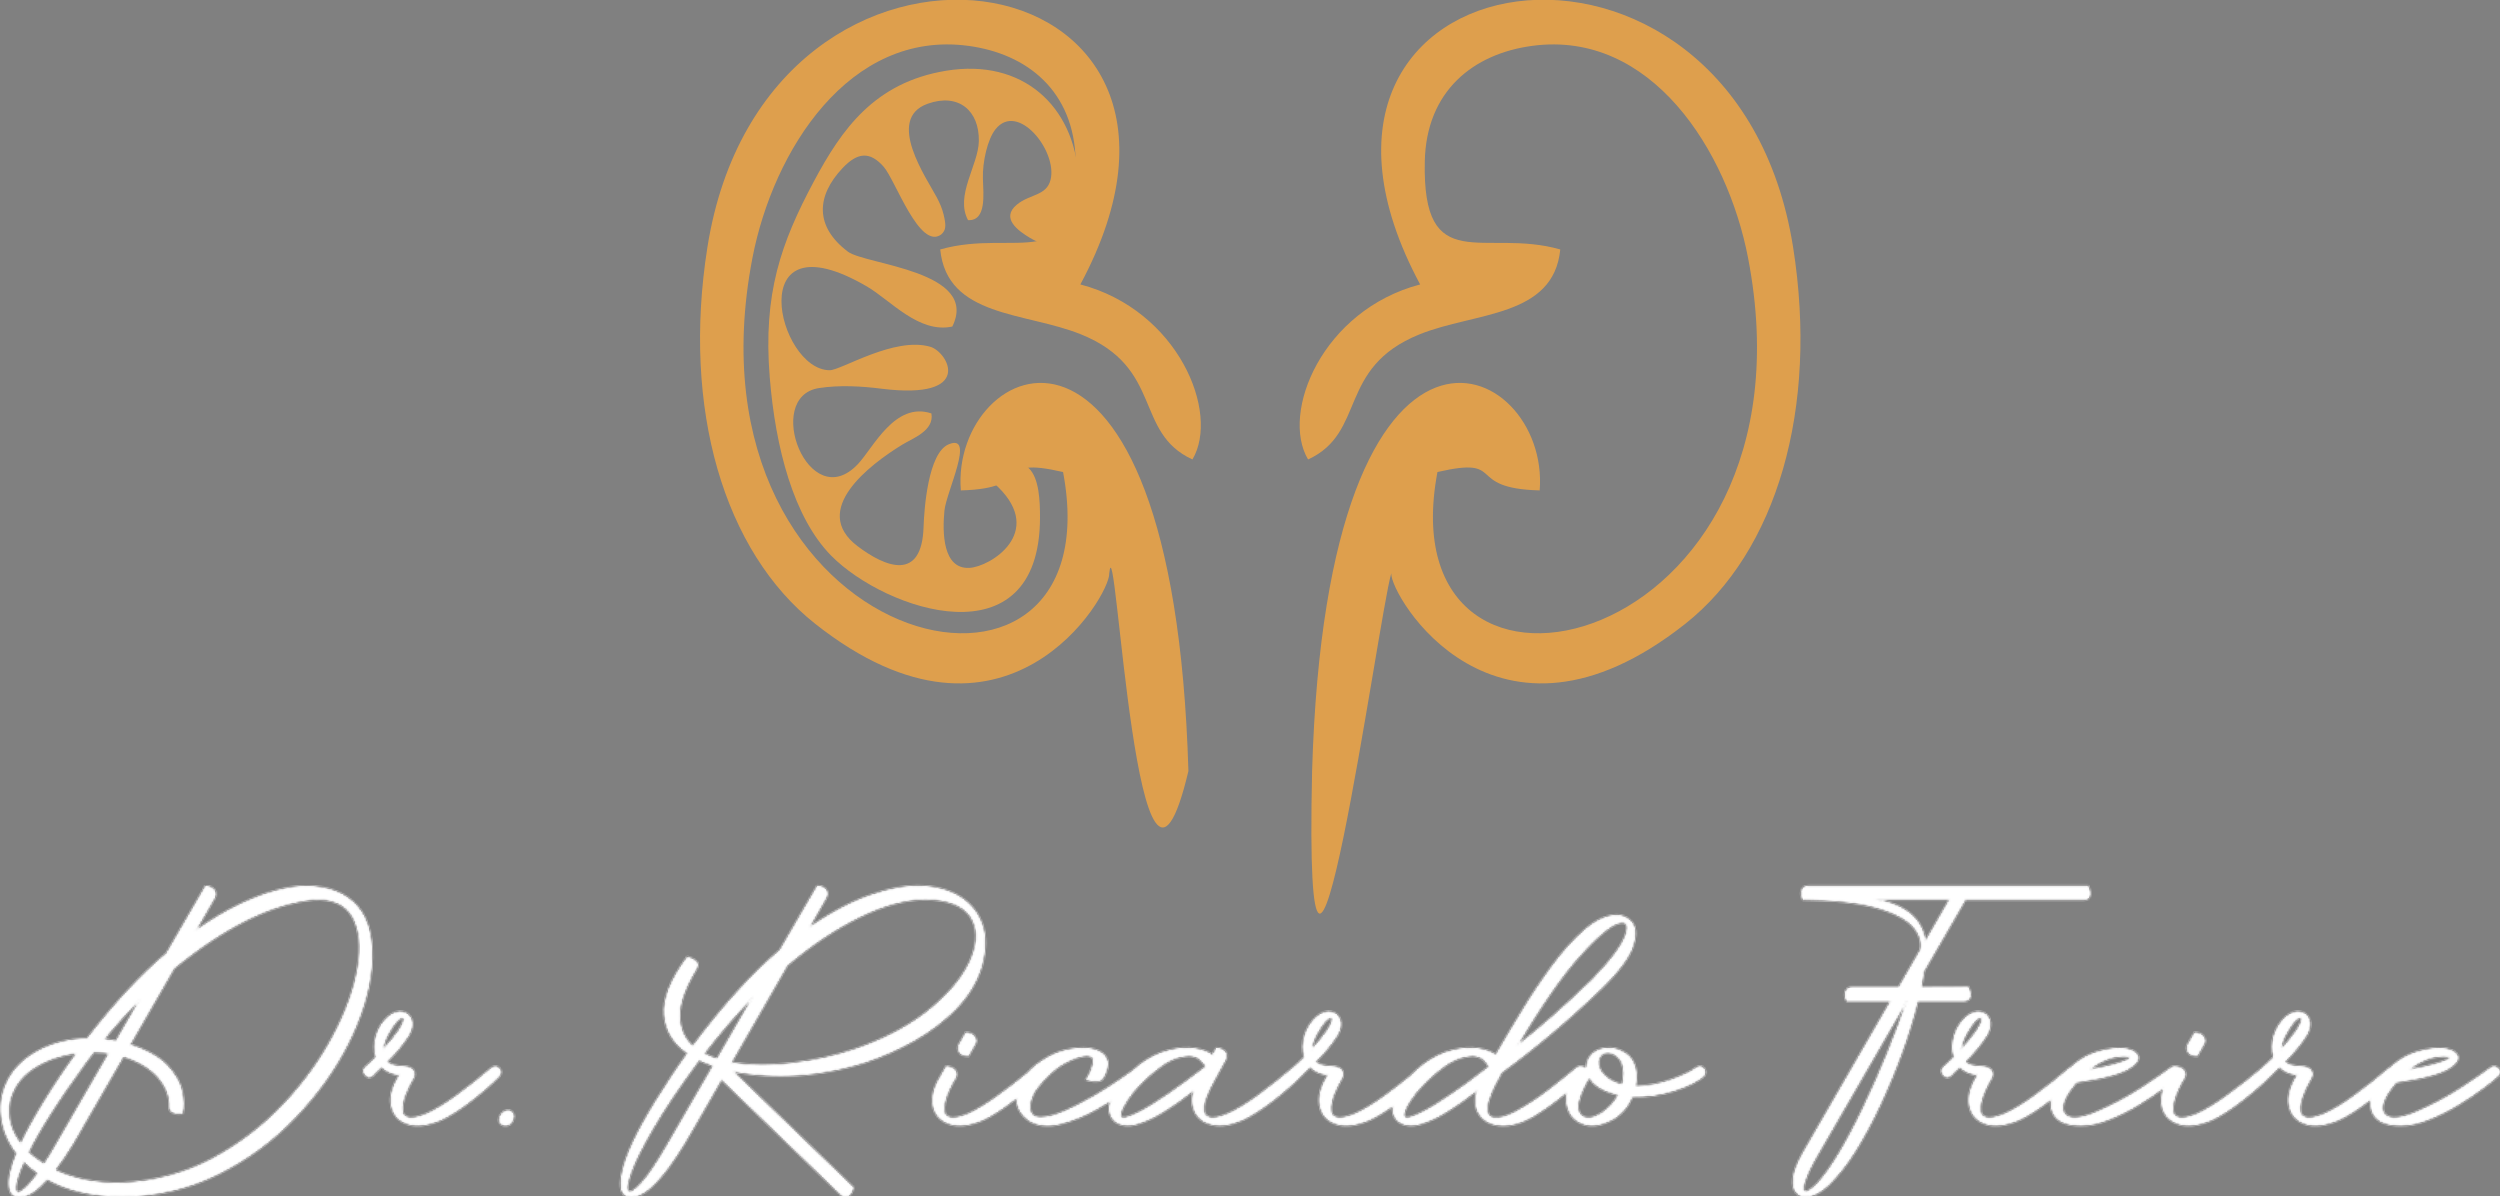 <svg xmlns="http://www.w3.org/2000/svg" xmlns:xlink="http://www.w3.org/1999/xlink" width="1542" height="738" viewBox="0 0 1542 738"><rect x="0" y="0" width="1542" height="738" fill="#808080" stroke="none"/><path id="Text" fill="#231f20" stroke="#231f20" stroke-width="0.9" d="M 1289.031 552.446 C 1289.462 550.828 1289.031 548.779 1287.844 546.513 L 1115.455 546.513 C 1113.298 546.513 1111.895 547.376 1111.356 549.21 C 1110.816 551.044 1111.032 552.878 1112.111 554.928 C 1130.558 555.035 1145.229 556.546 1156.125 559.458 C 1167.021 562.371 1174.788 566.147 1179.319 570.786 C 1183.742 575.424 1185.576 580.495 1184.605 585.781 L 1171.228 608.974 L 1142.425 608.974 C 1140.375 608.974 1138.973 609.837 1138.433 611.563 C 1137.786 613.397 1138.002 615.339 1139.08 617.389 L 1166.266 617.389 L 1112.435 710.488 C 1108.551 717.284 1106.393 722.786 1106.07 726.885 C 1105.638 730.877 1106.286 733.789 1107.904 735.515 C 1109.522 737.241 1111.248 738.104 1113.298 738.104 C 1117.936 738.104 1123.007 735.515 1128.293 730.445 C 1133.579 725.267 1138.973 718.471 1144.366 709.948 C 1149.652 701.426 1154.831 691.825 1159.793 681.253 C 1164.647 670.788 1169.178 660.001 1173.17 648.997 C 1177.161 637.994 1180.398 627.422 1182.879 617.389 L 1211.79 617.389 C 1213.624 617.389 1214.703 616.526 1215.242 614.908 C 1215.674 613.29 1215.242 611.24 1214.056 608.867 C 1214.056 608.867 1204.347 608.867 1184.928 608.974 C 1185.684 605.414 1186.223 601.962 1186.762 598.834 C 1200.139 575.64 1208.662 561.077 1212.222 554.928 L 1285.579 554.928 C 1287.413 554.928 1288.491 554.065 1289.031 552.446 Z M 1149.329 683.087 C 1138.649 705.309 1129.263 720.952 1121.065 729.906 C 1116.965 733.897 1114.376 735.623 1113.19 734.868 C 1112.003 734.113 1112.219 731.74 1113.621 727.64 C 1115.024 723.433 1117.613 718.255 1121.281 711.998 C 1121.281 711.998 1139.512 680.39 1176.083 617.281 L 1176.19 617.281 C 1168.855 638.964 1159.901 660.972 1149.329 683.087 Z M 1276.625 658.706 C 1276.904 658.526 1277.175 658.375 1277.44 658.254 C 1281.059 654.881 1284.97 652.275 1289.246 650.4 C 1295.396 647.81 1301.76 646.516 1308.449 646.624 C 1313.303 646.732 1316.647 648.134 1318.374 650.615 C 1319.992 653.096 1318.158 656.009 1312.872 659.246 C 1307.478 662.482 1296.798 665.287 1280.724 667.552 C 1278.998 669.602 1277.38 671.759 1275.762 674.133 C 1271.878 680.497 1271.339 685.028 1274.144 687.617 C 1276.948 690.314 1282.666 689.991 1291.404 686.647 C 1302.084 682.116 1312.009 676.938 1321.071 671.004 C 1330.024 665.071 1336.173 660.864 1339.518 658.275 C 1340.198 657.909 1340.877 657.771 1341.557 657.861 L 1341.567 657.843 C 1343.941 657.951 1345.775 658.598 1346.961 660.001 C 1348.148 661.403 1348.256 663.129 1347.285 664.963 C 1346.098 666.797 1344.911 668.955 1343.725 671.436 C 1342.43 674.025 1341.352 677.045 1340.596 680.497 C 1340.273 681.9 1340.165 683.518 1340.381 685.352 C 1340.489 687.294 1341.675 688.588 1343.833 689.236 C 1345.99 689.991 1349.766 689.236 1355.16 687.078 C 1360.554 684.597 1366.811 680.821 1374.039 675.535 C 1381.21 670.398 1388.275 664.835 1395.339 658.848 C 1395.422 658.728 1395.514 658.609 1395.614 658.49 C 1397.232 657.088 1399.498 655.038 1402.411 652.126 C 1401.116 647.81 1401.224 643.28 1402.626 638.641 C 1404.029 634.002 1406.618 630.118 1410.178 626.99 C 1413.306 624.509 1416.219 623.646 1418.916 624.185 C 1421.613 624.725 1423.447 626.343 1424.418 628.932 C 1425.389 631.629 1424.849 634.649 1422.907 638.209 C 1419.132 644.143 1414.493 649.752 1409.207 654.823 C 1411.149 656.764 1414.709 657.735 1419.995 657.843 C 1422.368 657.951 1424.202 658.598 1425.389 660.001 C 1426.575 661.403 1426.575 663.129 1425.604 664.963 C 1424.526 666.797 1423.339 668.955 1422.152 671.436 C 1420.858 674.025 1419.779 677.045 1419.024 680.497 C 1418.7 681.9 1418.592 683.518 1418.808 685.352 C 1418.916 687.294 1420.103 688.588 1422.26 689.236 C 1424.418 689.991 1428.193 689.236 1433.587 687.078 C 1438.981 684.705 1445.238 680.929 1452.466 675.643 C 1459.694 670.357 1466.814 664.747 1473.826 658.706 C 1474.105 658.526 1474.376 658.375 1474.641 658.254 C 1478.26 654.881 1482.171 652.275 1486.447 650.4 C 1492.596 647.81 1498.961 646.516 1505.65 646.624 C 1510.504 646.732 1513.848 648.134 1515.574 650.615 C 1517.193 653.096 1515.359 656.009 1510.073 659.246 C 1504.679 662.482 1493.999 665.287 1477.925 667.552 C 1476.199 669.602 1474.581 671.759 1472.963 674.133 C 1469.079 680.497 1468.54 685.028 1471.344 687.617 C 1474.149 690.314 1479.867 689.991 1488.605 686.647 C 1499.285 682.116 1509.21 676.938 1518.271 671.004 C 1527.225 665.071 1533.374 660.864 1536.719 658.275 C 1538.121 657.519 1539.523 657.735 1540.926 658.922 C 1542.328 660.216 1542.544 661.619 1541.357 663.129 C 1539.308 665.179 1535.963 667.768 1531.54 671.112 C 1527.117 674.456 1521.939 677.908 1516.114 681.468 C 1510.288 685.028 1504.355 687.941 1498.206 690.422 C 1492.057 692.903 1486.232 694.198 1480.946 694.198 C 1473.826 694.198 1468.755 692.688 1465.735 689.667 C 1462.822 686.647 1461.743 682.763 1462.499 678.016 C 1462.509 677.954 1462.519 677.891 1462.53 677.829 C 1462.27 678.034 1462.008 678.24 1461.743 678.448 C 1454.731 683.95 1448.366 688.049 1442.649 690.746 C 1434.342 694.198 1427.654 695.061 1422.368 693.335 C 1417.082 691.717 1413.738 688.373 1412.335 683.518 C 1410.825 678.664 1411.688 673.054 1414.816 666.905 C 1415.356 665.934 1416.003 664.639 1416.974 663.021 C 1412.12 662.482 1408.452 660.756 1405.97 658.059 C 1403.489 660.324 1401.655 662.266 1400.253 663.669 C 1400.149 663.745 1400.045 663.816 1399.943 663.881 C 1395.759 668.247 1390.216 673.034 1383.316 678.448 C 1376.304 683.95 1369.939 688.049 1364.33 690.746 C 1356.023 694.198 1349.335 695.061 1344.048 693.335 C 1338.762 691.717 1335.31 688.373 1333.8 683.518 C 1332.705 679.729 1332.991 675.479 1334.657 670.872 L 1334.339 671.112 C 1329.917 674.456 1324.738 677.908 1318.913 681.468 C 1313.088 685.028 1307.154 687.941 1301.005 690.422 C 1294.856 692.903 1289.031 694.198 1283.745 694.198 C 1276.625 694.198 1271.555 692.688 1268.534 689.667 C 1265.621 686.647 1264.542 682.763 1265.298 678.016 C 1265.308 677.954 1265.318 677.891 1265.329 677.829 C 1265.069 678.034 1264.807 678.24 1264.542 678.448 C 1257.53 683.95 1251.166 688.049 1245.448 690.746 C 1237.141 694.198 1230.453 695.061 1225.167 693.335 C 1219.881 691.717 1216.537 688.373 1215.134 683.518 C 1213.624 678.664 1214.487 673.054 1217.615 666.905 C 1218.155 665.934 1218.802 664.639 1219.773 663.021 C 1214.919 662.482 1211.251 660.756 1208.77 658.059 C 1206.288 660.324 1204.454 662.266 1203.052 663.669 C 1201.434 664.855 1200.031 664.639 1198.629 663.021 C 1197.227 661.403 1197.227 659.893 1198.413 658.49 C 1200.031 657.088 1202.297 655.038 1205.21 652.126 C 1203.915 647.81 1204.023 643.28 1205.425 638.641 C 1206.828 634.002 1209.417 630.118 1212.977 626.99 C 1216.105 624.509 1219.018 623.646 1221.715 624.185 C 1224.412 624.725 1226.246 626.343 1227.217 628.932 C 1228.188 631.629 1227.648 634.649 1225.706 638.209 C 1221.931 644.143 1217.292 649.752 1212.006 654.823 C 1213.948 656.764 1217.508 657.735 1222.794 657.843 C 1225.167 657.951 1227.001 658.598 1228.188 660.001 C 1229.374 661.403 1229.374 663.129 1228.403 664.963 C 1227.325 666.797 1226.138 668.955 1224.951 671.436 C 1223.657 674.025 1222.578 677.045 1221.823 680.497 C 1221.499 681.9 1221.391 683.518 1221.607 685.352 C 1221.715 687.294 1222.902 688.588 1225.059 689.236 C 1227.217 689.991 1230.992 689.236 1236.386 687.078 C 1241.78 684.705 1248.037 680.929 1255.265 675.643 C 1262.493 670.357 1269.613 664.747 1276.625 658.706 Z M 1313.627 652.018 C 1313.303 651.694 1312.009 651.478 1309.743 651.478 C 1302.516 651.586 1295.503 654.391 1288.707 659.677 C 1292.375 659.138 1295.827 658.598 1298.956 657.843 C 1302.084 657.088 1304.889 656.333 1307.262 655.578 C 1309.528 654.823 1311.254 654.175 1312.44 653.528 C 1313.627 652.881 1313.951 652.341 1313.627 652.018 Z M 1510.828 652.018 C 1510.504 651.694 1509.21 651.478 1506.944 651.478 C 1499.716 651.586 1492.704 654.391 1485.908 659.677 C 1489.576 659.138 1493.028 658.598 1496.156 657.843 C 1499.285 657.088 1502.09 656.333 1504.463 655.578 C 1506.729 654.823 1508.455 654.175 1509.641 653.528 C 1510.828 652.881 1511.151 652.341 1510.828 652.018 Z M 1355.268 651.263 C 1352.247 651.263 1350.305 650.4 1349.55 648.781 C 1348.687 647.163 1348.687 645.653 1349.55 644.143 C 1352.247 639.396 1353.65 637.023 1353.65 637.023 C 1356.131 637.023 1357.857 637.778 1359.044 639.288 C 1360.122 640.798 1360.338 642.309 1359.583 643.711 C 1356.67 648.781 1355.268 651.263 1355.268 651.263 Z M 1217.831 630.226 C 1216.645 631.521 1215.134 633.786 1213.193 637.131 C 1211.251 640.475 1210.064 643.927 1209.525 647.487 C 1213.516 643.28 1216.753 639.288 1219.234 635.728 C 1221.715 631.737 1222.794 629.255 1222.254 628.177 C 1221.715 627.098 1220.205 627.745 1217.831 630.226 Z M 1419.455 628.177 C 1418.916 627.098 1417.406 627.745 1415.032 630.226 C 1413.846 631.521 1412.335 633.786 1410.393 637.131 C 1408.452 640.475 1407.265 643.927 1406.726 647.487 C 1410.717 643.28 1413.953 639.288 1416.435 635.728 C 1418.916 631.737 1419.995 629.255 1419.455 628.177 Z M 1202.513 554.82 L 1187.625 580.602 C 1186.547 573.375 1183.31 567.657 1177.917 563.342 C 1172.523 559.027 1165.403 556.222 1156.664 554.82 L 1202.513 554.82 Z M 590.629 552.338 C 583.617 548.455 575.31 546.513 565.925 546.513 C 557.402 546.513 547.478 548.455 536.15 552.446 C 524.823 556.438 512.417 563.018 498.932 572.296 C 505.297 561.184 508.857 555.035 509.397 554.065 C 510.583 552.015 510.583 550.181 509.397 548.671 C 508.102 547.268 506.376 546.513 504.111 546.513 L 481.133 585.996 C 463.98 600.56 445.964 620.302 427.302 645.329 C 422.016 640.691 419.319 634.434 419.211 626.559 C 419.103 618.683 422.555 609.082 429.567 597.539 C 430.538 595.705 430.538 594.303 429.567 593.224 C 428.596 592.253 427.409 591.498 426.007 590.959 C 424.605 590.527 423.957 590.312 423.957 590.312 C 413.601 604.228 408.854 616.202 409.717 626.019 C 410.58 635.836 415.435 643.711 424.173 649.644 C 417.592 658.706 411.12 668.523 404.539 679.095 C 392.781 698.189 385.876 712.753 383.827 723.001 C 381.669 733.142 383.395 738.212 389.113 738.212 C 392.888 738.212 396.664 736.486 400.656 733.034 C 404.647 729.474 408.423 725.267 412.091 720.304 C 415.651 715.342 418.995 710.488 421.908 705.633 C 424.82 700.779 427.086 696.787 428.92 693.659 C 430.754 690.53 436.04 681.145 444.993 665.718 C 477.788 697.326 502.492 721.167 518.998 737.133 C 520.292 738.32 521.695 738.536 523.205 737.673 C 524.607 736.81 525.686 735.084 526.333 732.495 C 526.333 732.495 501.522 708.546 452.006 660.756 C 478.328 665.826 505.513 663.992 533.453 655.254 C 543.918 651.802 554.166 647.271 564.091 641.661 C 573.908 636.052 582.538 629.471 589.982 621.812 C 597.317 614.153 602.495 605.63 605.408 596.245 C 608.321 585.781 608.321 576.827 605.516 569.383 C 602.603 561.94 597.641 556.33 590.629 552.338 Z M 439.923 657.304 C 423.957 684.813 414.464 701.21 411.551 706.28 C 405.294 717.068 400.116 724.835 395.909 729.474 C 391.702 734.113 388.897 735.947 387.602 734.76 C 386.308 733.573 386.847 729.798 389.113 723.325 C 391.378 716.745 395.909 707.791 402.597 696.248 C 409.286 684.705 418.563 670.896 430.43 654.823 C 430.646 654.499 430.861 654.067 431.185 653.744 C 433.882 655.146 436.795 656.333 439.923 657.304 Z M 698.412 660.646 C 699.908 659.296 701.521 657.93 703.253 656.549 C 709.187 652.126 715.228 649.213 721.269 647.81 C 727.202 646.408 732.596 646.084 737.343 646.84 C 742.089 647.595 745.542 648.997 747.807 650.831 C 749.425 647.918 750.288 646.516 750.288 646.516 C 752.554 646.624 754.388 647.271 755.574 648.673 C 756.761 650.076 756.869 651.694 755.898 653.636 C 754.603 655.901 752.338 660.001 749.209 665.826 C 745.973 671.651 743.815 676.506 742.845 680.39 C 742.521 681.792 742.413 683.518 742.629 685.352 C 742.737 687.186 743.923 688.48 746.081 689.236 C 748.131 689.991 751.906 689.236 757.408 686.97 C 762.802 684.597 769.059 680.821 776.287 675.535 C 783.407 670.249 790.527 664.639 797.647 658.598 L 797.686 658.573 C 797.708 658.545 797.731 658.518 797.754 658.49 C 799.373 657.088 801.638 655.038 804.551 652.126 C 803.256 647.81 803.364 643.28 804.766 638.641 C 806.169 634.002 808.758 630.118 812.318 626.99 C 815.446 624.509 818.359 623.646 821.056 624.185 C 823.753 624.725 825.587 626.343 826.558 628.932 C 827.529 631.629 826.989 634.649 825.048 638.209 C 821.272 644.143 816.633 649.752 811.347 654.823 C 813.289 656.764 816.849 657.735 822.135 657.843 C 824.508 657.951 826.342 658.598 827.529 660.001 C 828.715 661.403 828.715 663.129 827.745 664.963 C 826.666 666.797 825.479 668.955 824.292 671.436 C 822.998 674.025 821.919 677.045 821.164 680.497 C 820.84 681.9 820.732 683.518 820.948 685.352 C 821.056 687.294 822.243 688.588 824.4 689.236 C 826.558 689.991 830.334 689.236 835.727 687.078 C 841.121 684.705 847.378 680.929 854.606 675.643 C 859.699 671.918 864.738 668.033 869.724 663.949 C 872.095 661.532 874.859 659.066 878.016 656.549 C 883.949 652.126 889.99 649.213 896.031 647.81 C 901.965 646.408 907.358 646.084 912.105 646.84 C 916.852 647.595 920.304 648.997 922.569 650.831 C 922.893 650.292 923.324 649.644 923.648 648.997 C 927.963 641.554 933.033 633.031 938.859 623.538 C 944.576 614.045 950.833 604.767 957.414 595.813 C 963.994 586.859 970.683 579.524 977.479 573.59 C 984.168 567.765 990.532 564.744 996.681 564.529 C 1000.781 564.421 1004.125 566.039 1006.714 569.167 C 1009.195 572.404 1009.303 577.366 1007.038 583.947 C 1004.772 590.635 998.407 599.157 987.943 609.406 C 967.878 628.716 947.273 646.084 926.129 661.511 C 925.806 662.05 925.59 662.698 925.266 663.237 C 920.304 671.975 917.715 678.448 917.391 682.655 C 917.067 686.862 918.47 689.128 921.598 689.451 C 924.727 689.883 928.826 688.804 934.004 686.215 C 941.448 682.224 948.999 677.369 956.551 671.436 C 963.994 665.61 969.388 661.295 972.625 658.49 C 973.194 658.125 973.763 657.927 974.326 657.887 L 974.351 657.843 C 976.185 657.843 977.587 658.275 978.666 659.03 C 978.558 656.872 978.882 654.823 979.852 652.989 C 982.01 649.321 985.354 647.163 989.993 646.624 C 994.524 646.084 998.731 647.055 1002.723 649.752 C 1006.714 652.449 1008.872 656.764 1009.411 662.913 C 1009.519 665.179 1009.303 667.66 1008.764 670.141 C 1016.639 669.925 1024.082 668.523 1031.31 665.826 C 1038.538 663.129 1043.5 660.756 1046.198 658.598 C 1048.139 657.412 1049.757 657.627 1050.944 659.03 C 1052.131 660.54 1052.131 662.05 1050.944 663.669 C 1047.168 667.013 1041.127 670.033 1032.713 672.73 C 1024.298 675.427 1015.668 676.614 1006.714 676.398 C 1004.449 682.116 1000.673 686.647 995.495 689.991 C 988.267 693.982 982.226 695.169 977.156 693.443 C 972.085 691.825 968.633 688.588 967.015 683.518 C 965.983 680.353 965.872 676.925 966.739 673.262 C 966.028 673.862 965.293 674.476 964.534 675.104 C 958.924 679.742 952.883 684.057 946.302 688.157 C 938.751 692.58 931.955 694.522 926.021 694.198 C 920.088 693.874 915.665 691.717 912.752 687.725 C 909.84 683.734 909.3 678.664 911.134 672.407 C 905.525 676.83 899.699 681.037 893.55 684.92 C 887.401 688.912 881.683 691.609 876.182 693.227 C 870.68 694.845 866.257 694.306 862.697 691.825 C 859.784 689.384 858.594 686.138 859.171 682.005 C 853.992 685.752 849.198 688.666 844.789 690.746 C 836.483 694.198 829.794 695.061 824.508 693.335 C 819.222 691.717 815.878 688.373 814.476 683.518 C 812.965 678.664 813.828 673.054 816.957 666.905 C 817.496 665.934 818.143 664.639 819.114 663.021 C 814.26 662.482 810.592 660.756 808.111 658.059 C 805.63 660.324 803.796 662.266 802.393 663.669 C 802.293 663.742 802.193 663.81 802.094 663.873 C 797.922 668.217 792.412 673.075 785.564 678.448 C 778.444 683.95 772.079 688.049 766.47 690.746 C 759.026 693.874 752.877 694.845 747.915 693.659 C 742.845 692.58 739.285 690.099 737.235 686.215 C 735.185 682.331 734.862 677.693 736.372 672.407 C 730.762 676.83 724.937 681.037 718.788 684.92 C 712.639 688.912 706.921 691.609 701.419 693.227 C 695.918 694.845 691.495 694.306 687.935 691.825 C 684.34 688.813 683.37 684.49 685.103 678.933 C 682.26 680.705 679.242 682.479 676.068 684.273 C 668.625 688.48 661.181 691.393 653.845 693.227 C 646.51 695.061 640.253 694.414 635.074 691.393 C 629.704 687.713 626.992 682.933 627.024 677.137 C 626.48 677.57 625.927 678.007 625.365 678.448 C 618.353 683.95 611.989 688.049 606.379 690.746 C 598.072 694.198 591.384 695.061 586.098 693.335 C 580.812 691.717 577.36 688.373 575.849 683.518 C 574.447 678.664 575.31 673.054 578.439 666.905 L 583.617 657.843 C 585.99 657.951 587.824 658.598 589.011 660.001 C 590.197 661.403 590.305 663.129 589.334 664.963 C 588.148 666.797 586.961 668.955 585.774 671.436 C 584.48 674.025 583.401 677.045 582.646 680.497 C 582.322 681.9 582.214 683.518 582.43 685.352 C 582.538 687.294 583.725 688.588 585.882 689.236 C 588.04 689.991 591.815 689.236 597.209 687.078 C 602.603 684.597 608.86 680.821 616.088 675.535 C 622.032 671.277 627.902 666.727 633.76 661.885 C 635.224 660.269 636.922 658.671 638.85 657.088 C 643.813 653.312 648.667 650.507 653.414 648.889 C 658.16 647.271 663.123 646.516 668.409 646.516 C 671.969 646.516 675.205 647.163 677.902 648.458 C 680.599 649.752 682.325 651.694 683.08 654.391 C 683.727 657.088 682.864 660.648 680.491 664.855 C 679.628 666.15 678.441 666.797 676.823 666.905 C 675.205 667.013 673.587 666.905 672.185 666.473 C 670.782 666.15 670.027 665.934 670.027 665.934 C 670.89 664.532 671.861 662.698 672.832 660.432 C 673.803 658.167 674.342 656.009 674.342 654.175 C 674.234 652.341 673.155 651.263 670.89 651.155 C 667.114 651.047 662.26 652.665 656.326 655.901 C 650.393 659.246 644.784 664.316 639.497 671.328 C 637.664 673.809 636.477 676.506 635.722 679.203 C 634.967 681.9 635.074 684.273 635.938 686.215 C 636.801 688.265 638.742 689.236 641.763 689.236 C 645.754 689.236 650.825 687.941 656.758 685.352 C 662.691 682.763 668.732 679.634 674.881 676.074 C 680.923 672.515 686.317 669.062 691.171 665.718 C 694.13 663.701 696.543 662.019 698.412 660.646 Z M 987.835 686.647 C 992.474 683.518 995.926 679.742 998.192 675.319 C 988.806 673.054 982.765 669.386 980.284 664.424 C 980.176 664.532 980.176 664.747 980.068 664.963 C 979.205 666.258 978.126 668.307 976.724 671.112 C 975.322 673.917 974.243 676.938 973.488 680.174 C 972.84 684.489 973.919 687.402 976.616 688.804 C 979.313 690.206 983.089 689.559 987.835 686.647 Z M 694.299 689.344 C 698.615 688.157 704.116 685.46 710.913 681.253 C 717.601 677.045 724.074 672.622 730.331 667.984 C 736.48 663.453 740.903 660.109 743.6 658.059 C 743.6 657.951 743.6 657.951 743.708 657.951 C 742.952 656.333 741.658 654.823 740.04 653.42 C 738.422 652.018 736.264 651.263 733.567 651.155 C 727.634 651.37 721.916 653.42 716.414 657.412 C 710.913 661.403 705.95 665.718 701.635 670.465 C 699.478 672.73 697.32 675.427 695.27 678.556 C 693.221 681.684 691.818 684.381 691.279 686.647 C 690.74 688.912 691.818 689.775 694.299 689.344 Z M 918.362 658.059 C 917.607 656.441 916.42 654.823 914.802 653.42 C 913.184 652.018 911.026 651.263 908.329 651.155 C 902.396 651.478 896.679 653.528 891.177 657.412 C 885.675 661.403 880.713 665.718 876.397 670.465 C 874.24 672.73 872.082 675.427 870.033 678.556 C 867.983 681.684 866.581 684.381 866.041 686.647 C 865.502 688.912 866.581 689.775 869.062 689.344 C 873.377 688.157 878.879 685.46 885.675 681.253 C 892.363 677.045 898.836 672.622 905.093 668.092 C 911.242 663.561 915.665 660.216 918.362 658.059 Z M 1000.565 669.062 C 1001.212 666.689 1001.536 664.316 1001.536 661.943 C 1001.428 657.304 1000.133 653.96 997.868 651.91 C 995.495 649.86 993.121 648.997 990.64 649.321 C 988.159 649.752 986.541 651.37 986.001 654.283 C 985.678 657.627 986.865 660.648 989.561 663.237 C 992.258 665.934 995.926 667.876 1000.565 669.062 Z M 575.202 621.272 C 563.228 631.521 547.693 640.043 528.491 646.84 C 515.654 651.263 502.385 654.175 488.684 655.793 C 474.984 657.412 462.362 657.304 451.035 655.362 C 462.362 635.512 473.905 615.555 485.556 595.382 C 500.766 582.544 515.761 572.62 530.325 565.5 C 544.888 558.38 558.373 554.712 570.779 554.604 C 584.695 554.82 593.865 558.38 598.504 565.176 C 603.035 572.08 603.25 580.602 599.259 590.743 C 595.16 600.991 587.177 611.132 575.202 621.272 Z M 464.412 614.908 C 456.86 627.961 449.524 640.798 442.297 653.204 C 439.384 652.233 436.687 651.155 434.206 649.86 C 443.915 637.238 453.947 625.588 464.412 614.908 Z M 597.317 651.263 C 594.297 651.263 592.355 650.4 591.6 648.781 C 590.737 647.163 590.737 645.653 591.6 644.143 C 594.297 639.396 595.699 637.023 595.699 637.023 C 598.18 637.023 599.906 637.778 601.093 639.288 C 602.172 640.798 602.387 642.309 601.632 643.711 C 598.72 648.781 597.317 651.263 597.317 651.263 Z M 812.534 637.131 C 810.592 640.475 809.405 643.927 808.866 647.487 C 812.857 643.28 816.094 639.288 818.575 635.728 C 821.056 631.737 822.135 629.255 821.595 628.177 C 821.056 627.098 819.546 627.745 817.172 630.226 C 815.986 631.521 814.476 633.786 812.534 637.131 Z M 982.226 604.228 C 993.553 592.469 1000.349 583.407 1002.615 576.935 C 1004.88 570.57 1003.37 567.981 998.3 569.383 C 993.229 570.786 985.246 577.474 974.459 589.448 C 963.563 601.423 950.725 619.978 935.73 645.114 C 950.078 634.002 965.505 620.409 982.226 604.228 Z M 220.499 559.135 C 213.272 550.828 202.7 546.621 188.675 546.621 C 183.497 546.621 177.456 547.484 170.444 549.318 C 163.432 551.152 155.773 554.065 147.466 558.056 C 139.052 562.047 130.098 567.441 120.604 574.13 C 127.617 561.94 131.5 555.359 132.147 554.172 C 133.334 552.123 133.226 550.289 132.04 548.779 C 130.853 547.376 129.019 546.621 126.754 546.621 C 126.754 546.621 118.771 560.429 102.697 588.046 C 86.947 601.315 70.657 618.899 53.828 640.583 C 42.824 640.906 33.008 643.28 24.485 647.703 C 15.963 652.126 9.598 657.951 5.391 665.287 C 1.399 672.622 -0.219 680.282 0.752 688.373 C 1.615 696.463 4.744 704.123 10.245 711.351 C 6.685 720.089 5.175 726.777 5.607 731.416 C 5.93 735.947 8.088 738.212 11.863 738.212 C 14.668 738.212 17.581 737.241 20.494 735.192 C 23.406 733.142 26.211 730.553 29.124 727.317 C 41.098 734.221 56.309 737.781 74.864 738.104 C 96.44 737.889 116.289 733.25 134.521 724.188 C 152.644 715.126 168.502 703.475 182.203 689.02 C 195.903 674.672 206.799 659.461 214.89 643.28 C 222.981 627.098 227.727 611.671 229.13 597.108 C 230.532 580.171 227.727 567.441 220.499 559.135 Z M 9.706 732.063 C 9.814 728.935 11.54 723.649 14.776 716.313 C 17.257 718.902 20.17 721.383 23.406 723.649 C 18.983 729.69 15.531 733.358 13.05 734.76 C 10.569 736.055 9.49 735.192 9.706 732.063 Z M 130.637 714.911 C 113.808 723.757 95.361 728.719 75.296 729.69 C 59.438 730.013 45.629 727.317 33.871 721.707 C 37.754 716.637 41.206 711.458 44.335 706.388 C 47.463 701.21 49.837 697.003 51.67 693.766 C 54.475 688.912 62.566 674.888 76.051 651.586 C 85.544 654.499 92.772 658.922 97.734 664.639 C 102.589 670.465 104.854 676.506 104.531 682.763 C 104.531 684.489 105.178 685.568 106.472 686.107 C 107.767 686.647 109.062 686.97 110.464 686.862 C 111.866 686.754 112.514 686.754 112.514 686.754 C 113.485 682.979 113.377 678.34 112.19 672.946 C 111.003 667.66 107.983 662.374 103.128 657.196 C 98.166 652.018 90.507 647.703 80.15 644.358 C 89.32 628.392 98.382 612.642 107.335 597.216 C 138.944 571.433 167.639 557.301 193.422 554.82 C 205.073 554.172 213.056 557.732 217.479 565.5 C 221.794 573.375 222.873 583.731 220.715 596.676 C 218.558 609.73 213.595 623.646 205.72 638.533 C 197.845 653.528 187.597 667.768 174.867 681.253 C 162.137 694.737 147.358 705.957 130.637 714.911 Z M 53.073 655.038 C 54.691 652.989 56.201 650.939 57.819 648.889 C 59.869 648.997 62.027 649.105 64.184 649.213 C 65.155 649.321 66.234 649.536 67.205 649.644 C 48.758 681.468 37.862 700.347 34.302 706.496 C 31.821 710.919 29.448 714.695 27.182 718.039 C 23.514 715.774 20.278 713.4 17.473 710.703 C 24.054 697.111 35.92 678.556 53.073 655.038 Z M 12.834 705.525 C 6.577 697.65 4.312 689.02 5.93 679.634 C 7.872 671.112 12.619 664.316 20.278 659.138 C 27.937 654.067 36.891 650.831 47.355 649.536 C 40.667 658.598 33.978 668.523 27.398 679.203 C 21.249 689.236 16.394 697.974 12.834 705.525 Z M 314.569 685.136 C 316.942 686.323 317.482 688.373 316.295 691.177 C 314.785 693.766 312.735 694.737 310.254 693.982 C 307.988 693.011 307.341 691.177 308.312 688.588 C 309.822 685.784 311.872 684.597 314.569 685.136 Z M 303.242 658.706 C 305.076 657.519 306.586 657.627 307.988 659.03 C 309.283 660.432 309.283 661.943 307.988 663.669 C 303.781 668.092 298.172 672.946 291.16 678.448 C 284.147 683.95 277.783 688.049 272.065 690.746 C 263.759 694.198 257.07 695.061 251.784 693.335 C 246.498 691.717 243.154 688.373 241.751 683.518 C 240.241 678.664 241.104 673.054 244.233 666.905 C 244.772 665.934 245.419 664.639 246.39 663.021 C 241.536 662.482 237.868 660.756 235.387 658.059 C 232.905 660.324 231.072 662.266 229.669 663.669 C 228.051 664.855 226.649 664.639 225.246 663.021 C 223.844 661.403 223.844 659.893 225.03 658.49 C 226.649 657.088 228.914 655.038 231.827 652.126 C 230.532 647.81 230.64 643.28 232.042 638.641 C 233.445 634.002 236.034 630.118 239.594 626.99 C 242.722 624.509 245.635 623.646 248.332 624.185 C 251.029 624.725 252.863 626.343 253.834 628.932 C 254.805 631.629 254.265 634.649 252.323 638.209 C 248.548 644.143 243.909 649.752 238.623 654.823 C 240.565 656.764 244.125 657.735 249.411 657.843 C 251.784 657.951 253.618 658.598 254.805 660.001 C 255.991 661.403 255.991 663.129 255.02 664.963 C 253.942 666.797 252.755 668.955 251.568 671.436 C 250.274 674.025 249.195 677.045 248.44 680.497 C 248.116 681.9 248.008 683.518 248.224 685.352 C 248.332 687.294 249.519 688.588 251.676 689.236 C 253.834 689.991 257.609 689.236 263.003 687.078 C 268.397 684.705 274.654 680.929 281.882 675.643 C 289.11 670.357 296.23 664.747 303.242 658.706 Z M 244.448 630.226 C 243.262 631.521 241.751 633.786 239.81 637.131 C 237.868 640.475 236.681 643.927 236.142 647.487 C 240.133 643.28 243.37 639.288 245.851 635.728 C 248.332 631.737 249.411 629.255 248.871 628.177 C 248.332 627.098 246.822 627.745 244.448 630.226 Z M 86.515 616.202 C 81.445 624.94 76.482 633.571 71.52 642.201 C 69.039 641.661 66.558 641.338 64.076 641.014 C 71.412 632.168 78.856 623.862 86.515 616.202 Z"></path><mask id="mask1" maskUnits="userSpaceOnUse" maskContentUnits="userSpaceOnUse"><path id="path1" fill="#231f20" stroke="#231f20" stroke-width="0.9" d="M 1289.031 552.446 C 1289.462 550.828 1289.031 548.779 1287.844 546.513 L 1115.455 546.513 C 1113.298 546.513 1111.895 547.376 1111.356 549.21 C 1110.816 551.044 1111.032 552.878 1112.111 554.928 C 1130.558 555.035 1145.229 556.546 1156.125 559.458 C 1167.021 562.371 1174.788 566.147 1179.319 570.786 C 1183.742 575.424 1185.576 580.495 1184.605 585.781 L 1171.228 608.974 L 1142.425 608.974 C 1140.375 608.974 1138.973 609.837 1138.433 611.563 C 1137.786 613.397 1138.002 615.339 1139.08 617.389 L 1166.266 617.389 L 1112.435 710.488 C 1108.551 717.284 1106.393 722.786 1106.07 726.885 C 1105.638 730.877 1106.286 733.789 1107.904 735.515 C 1109.522 737.241 1111.248 738.104 1113.298 738.104 C 1117.936 738.104 1123.007 735.515 1128.293 730.445 C 1133.579 725.267 1138.973 718.471 1144.366 709.948 C 1149.652 701.426 1154.831 691.825 1159.793 681.253 C 1164.647 670.788 1169.178 660.001 1173.17 648.997 C 1177.161 637.994 1180.398 627.422 1182.879 617.389 L 1211.79 617.389 C 1213.624 617.389 1214.703 616.526 1215.242 614.908 C 1215.674 613.29 1215.242 611.24 1214.056 608.867 C 1214.056 608.867 1204.347 608.867 1184.928 608.974 C 1185.684 605.414 1186.223 601.962 1186.762 598.834 C 1200.139 575.64 1208.662 561.077 1212.222 554.928 L 1285.579 554.928 C 1287.413 554.928 1288.491 554.065 1289.031 552.446 Z M 1149.329 683.087 C 1138.649 705.309 1129.263 720.952 1121.065 729.906 C 1116.965 733.897 1114.376 735.623 1113.19 734.868 C 1112.003 734.113 1112.219 731.74 1113.621 727.64 C 1115.024 723.433 1117.613 718.255 1121.281 711.998 C 1121.281 711.998 1139.512 680.39 1176.083 617.281 L 1176.19 617.281 C 1168.855 638.964 1159.901 660.972 1149.329 683.087 Z M 1276.625 658.706 C 1276.904 658.526 1277.175 658.375 1277.44 658.254 C 1281.059 654.881 1284.97 652.275 1289.246 650.4 C 1295.396 647.81 1301.76 646.516 1308.449 646.624 C 1313.303 646.732 1316.647 648.134 1318.374 650.615 C 1319.992 653.096 1318.158 656.009 1312.872 659.246 C 1307.478 662.482 1296.798 665.287 1280.724 667.552 C 1278.998 669.602 1277.38 671.759 1275.762 674.133 C 1271.878 680.497 1271.339 685.028 1274.144 687.617 C 1276.948 690.314 1282.666 689.991 1291.404 686.647 C 1302.084 682.116 1312.009 676.938 1321.071 671.004 C 1330.024 665.071 1336.173 660.864 1339.518 658.275 C 1340.198 657.909 1340.877 657.771 1341.557 657.861 L 1341.567 657.843 C 1343.941 657.951 1345.775 658.598 1346.961 660.001 C 1348.148 661.403 1348.256 663.129 1347.285 664.963 C 1346.098 666.797 1344.911 668.955 1343.725 671.436 C 1342.43 674.025 1341.352 677.045 1340.596 680.497 C 1340.273 681.9 1340.165 683.518 1340.381 685.352 C 1340.489 687.294 1341.675 688.588 1343.833 689.236 C 1345.99 689.991 1349.766 689.236 1355.16 687.078 C 1360.554 684.597 1366.811 680.821 1374.039 675.535 C 1381.21 670.398 1388.275 664.835 1395.339 658.848 C 1395.422 658.728 1395.514 658.609 1395.614 658.49 C 1397.232 657.088 1399.498 655.038 1402.411 652.126 C 1401.116 647.81 1401.224 643.28 1402.626 638.641 C 1404.029 634.002 1406.618 630.118 1410.178 626.99 C 1413.306 624.509 1416.219 623.646 1418.916 624.185 C 1421.613 624.725 1423.447 626.343 1424.418 628.932 C 1425.389 631.629 1424.849 634.649 1422.907 638.209 C 1419.132 644.143 1414.493 649.752 1409.207 654.823 C 1411.149 656.764 1414.709 657.735 1419.995 657.843 C 1422.368 657.951 1424.202 658.598 1425.389 660.001 C 1426.575 661.403 1426.575 663.129 1425.604 664.963 C 1424.526 666.797 1423.339 668.955 1422.152 671.436 C 1420.858 674.025 1419.779 677.045 1419.024 680.497 C 1418.7 681.9 1418.592 683.518 1418.808 685.352 C 1418.916 687.294 1420.103 688.588 1422.26 689.236 C 1424.418 689.991 1428.193 689.236 1433.587 687.078 C 1438.981 684.705 1445.238 680.929 1452.466 675.643 C 1459.694 670.357 1466.814 664.747 1473.826 658.706 C 1474.105 658.526 1474.376 658.375 1474.641 658.254 C 1478.26 654.881 1482.171 652.275 1486.447 650.4 C 1492.596 647.81 1498.961 646.516 1505.65 646.624 C 1510.504 646.732 1513.848 648.134 1515.574 650.615 C 1517.193 653.096 1515.359 656.009 1510.073 659.246 C 1504.679 662.482 1493.999 665.287 1477.925 667.552 C 1476.199 669.602 1474.581 671.759 1472.963 674.133 C 1469.079 680.497 1468.54 685.028 1471.344 687.617 C 1474.149 690.314 1479.867 689.991 1488.605 686.647 C 1499.285 682.116 1509.21 676.938 1518.271 671.004 C 1527.225 665.071 1533.374 660.864 1536.719 658.275 C 1538.121 657.519 1539.523 657.735 1540.926 658.922 C 1542.328 660.216 1542.544 661.619 1541.357 663.129 C 1539.308 665.179 1535.963 667.768 1531.54 671.112 C 1527.117 674.456 1521.939 677.908 1516.114 681.468 C 1510.288 685.028 1504.355 687.941 1498.206 690.422 C 1492.057 692.903 1486.232 694.198 1480.946 694.198 C 1473.826 694.198 1468.755 692.688 1465.735 689.667 C 1462.822 686.647 1461.743 682.763 1462.499 678.016 C 1462.509 677.954 1462.519 677.891 1462.53 677.829 C 1462.27 678.034 1462.008 678.24 1461.743 678.448 C 1454.731 683.95 1448.366 688.049 1442.649 690.746 C 1434.342 694.198 1427.654 695.061 1422.368 693.335 C 1417.082 691.717 1413.738 688.373 1412.335 683.518 C 1410.825 678.664 1411.688 673.054 1414.816 666.905 C 1415.356 665.934 1416.003 664.639 1416.974 663.021 C 1412.12 662.482 1408.452 660.756 1405.97 658.059 C 1403.489 660.324 1401.655 662.266 1400.253 663.669 C 1400.149 663.745 1400.045 663.816 1399.943 663.881 C 1395.759 668.247 1390.216 673.034 1383.316 678.448 C 1376.304 683.95 1369.939 688.049 1364.33 690.746 C 1356.023 694.198 1349.335 695.061 1344.048 693.335 C 1338.762 691.717 1335.31 688.373 1333.8 683.518 C 1332.705 679.729 1332.991 675.479 1334.657 670.872 L 1334.339 671.112 C 1329.917 674.456 1324.738 677.908 1318.913 681.468 C 1313.088 685.028 1307.154 687.941 1301.005 690.422 C 1294.856 692.903 1289.031 694.198 1283.745 694.198 C 1276.625 694.198 1271.555 692.688 1268.534 689.667 C 1265.621 686.647 1264.542 682.763 1265.298 678.016 C 1265.308 677.954 1265.318 677.891 1265.329 677.829 C 1265.069 678.034 1264.807 678.24 1264.542 678.448 C 1257.53 683.95 1251.166 688.049 1245.448 690.746 C 1237.141 694.198 1230.453 695.061 1225.167 693.335 C 1219.881 691.717 1216.537 688.373 1215.134 683.518 C 1213.624 678.664 1214.487 673.054 1217.615 666.905 C 1218.155 665.934 1218.802 664.639 1219.773 663.021 C 1214.919 662.482 1211.251 660.756 1208.77 658.059 C 1206.288 660.324 1204.454 662.266 1203.052 663.669 C 1201.434 664.855 1200.031 664.639 1198.629 663.021 C 1197.227 661.403 1197.227 659.893 1198.413 658.49 C 1200.031 657.088 1202.297 655.038 1205.21 652.126 C 1203.915 647.81 1204.023 643.28 1205.425 638.641 C 1206.828 634.002 1209.417 630.118 1212.977 626.99 C 1216.105 624.509 1219.018 623.646 1221.715 624.185 C 1224.412 624.725 1226.246 626.343 1227.217 628.932 C 1228.188 631.629 1227.648 634.649 1225.706 638.209 C 1221.931 644.143 1217.292 649.752 1212.006 654.823 C 1213.948 656.764 1217.508 657.735 1222.794 657.843 C 1225.167 657.951 1227.001 658.598 1228.188 660.001 C 1229.374 661.403 1229.374 663.129 1228.403 664.963 C 1227.325 666.797 1226.138 668.955 1224.951 671.436 C 1223.657 674.025 1222.578 677.045 1221.823 680.497 C 1221.499 681.9 1221.391 683.518 1221.607 685.352 C 1221.715 687.294 1222.902 688.588 1225.059 689.236 C 1227.217 689.991 1230.992 689.236 1236.386 687.078 C 1241.78 684.705 1248.037 680.929 1255.265 675.643 C 1262.493 670.357 1269.613 664.747 1276.625 658.706 Z M 1313.627 652.018 C 1313.303 651.694 1312.009 651.478 1309.743 651.478 C 1302.516 651.586 1295.503 654.391 1288.707 659.677 C 1292.375 659.138 1295.827 658.598 1298.956 657.843 C 1302.084 657.088 1304.889 656.333 1307.262 655.578 C 1309.528 654.823 1311.254 654.175 1312.44 653.528 C 1313.627 652.881 1313.951 652.341 1313.627 652.018 Z M 1510.828 652.018 C 1510.504 651.694 1509.21 651.478 1506.944 651.478 C 1499.716 651.586 1492.704 654.391 1485.908 659.677 C 1489.576 659.138 1493.028 658.598 1496.156 657.843 C 1499.285 657.088 1502.09 656.333 1504.463 655.578 C 1506.729 654.823 1508.455 654.175 1509.641 653.528 C 1510.828 652.881 1511.151 652.341 1510.828 652.018 Z M 1355.268 651.263 C 1352.247 651.263 1350.305 650.4 1349.55 648.781 C 1348.687 647.163 1348.687 645.653 1349.55 644.143 C 1352.247 639.396 1353.65 637.023 1353.65 637.023 C 1356.131 637.023 1357.857 637.778 1359.044 639.288 C 1360.122 640.798 1360.338 642.309 1359.583 643.711 C 1356.67 648.781 1355.268 651.263 1355.268 651.263 Z M 1217.831 630.226 C 1216.645 631.521 1215.134 633.786 1213.193 637.131 C 1211.251 640.475 1210.064 643.927 1209.525 647.487 C 1213.516 643.28 1216.753 639.288 1219.234 635.728 C 1221.715 631.737 1222.794 629.255 1222.254 628.177 C 1221.715 627.098 1220.205 627.745 1217.831 630.226 Z M 1419.455 628.177 C 1418.916 627.098 1417.406 627.745 1415.032 630.226 C 1413.846 631.521 1412.335 633.786 1410.393 637.131 C 1408.452 640.475 1407.265 643.927 1406.726 647.487 C 1410.717 643.28 1413.953 639.288 1416.435 635.728 C 1418.916 631.737 1419.995 629.255 1419.455 628.177 Z M 1202.513 554.82 L 1187.625 580.602 C 1186.547 573.375 1183.31 567.657 1177.917 563.342 C 1172.523 559.027 1165.403 556.222 1156.664 554.82 L 1202.513 554.82 Z M 590.629 552.338 C 583.617 548.455 575.31 546.513 565.925 546.513 C 557.402 546.513 547.478 548.455 536.15 552.446 C 524.823 556.438 512.417 563.018 498.932 572.296 C 505.297 561.184 508.857 555.035 509.397 554.065 C 510.583 552.015 510.583 550.181 509.397 548.671 C 508.102 547.268 506.376 546.513 504.111 546.513 L 481.133 585.996 C 463.98 600.56 445.964 620.302 427.302 645.329 C 422.016 640.691 419.319 634.434 419.211 626.559 C 419.103 618.683 422.555 609.082 429.567 597.539 C 430.538 595.705 430.538 594.303 429.567 593.224 C 428.596 592.253 427.409 591.498 426.007 590.959 C 424.605 590.527 423.957 590.312 423.957 590.312 C 413.601 604.228 408.854 616.202 409.717 626.019 C 410.58 635.836 415.435 643.711 424.173 649.644 C 417.592 658.706 411.12 668.523 404.539 679.095 C 392.781 698.189 385.876 712.753 383.827 723.001 C 381.669 733.142 383.395 738.212 389.113 738.212 C 392.888 738.212 396.664 736.486 400.656 733.034 C 404.647 729.474 408.423 725.267 412.091 720.304 C 415.651 715.342 418.995 710.488 421.908 705.633 C 424.82 700.779 427.086 696.787 428.92 693.659 C 430.754 690.53 436.04 681.145 444.993 665.718 C 477.788 697.326 502.492 721.167 518.998 737.133 C 520.292 738.32 521.695 738.536 523.205 737.673 C 524.607 736.81 525.686 735.084 526.333 732.495 C 526.333 732.495 501.522 708.546 452.006 660.756 C 478.328 665.826 505.513 663.992 533.453 655.254 C 543.918 651.802 554.166 647.271 564.091 641.661 C 573.908 636.052 582.538 629.471 589.982 621.812 C 597.317 614.153 602.495 605.63 605.408 596.245 C 608.321 585.781 608.321 576.827 605.516 569.383 C 602.603 561.94 597.641 556.33 590.629 552.338 Z M 439.923 657.304 C 423.957 684.813 414.464 701.21 411.551 706.28 C 405.294 717.068 400.116 724.835 395.909 729.474 C 391.702 734.113 388.897 735.947 387.602 734.76 C 386.308 733.573 386.847 729.798 389.113 723.325 C 391.378 716.745 395.909 707.791 402.597 696.248 C 409.286 684.705 418.563 670.896 430.43 654.823 C 430.646 654.499 430.861 654.067 431.185 653.744 C 433.882 655.146 436.795 656.333 439.923 657.304 Z M 698.412 660.646 C 699.908 659.296 701.521 657.93 703.253 656.549 C 709.187 652.126 715.228 649.213 721.269 647.81 C 727.202 646.408 732.596 646.084 737.343 646.84 C 742.089 647.595 745.542 648.997 747.807 650.831 C 749.425 647.918 750.288 646.516 750.288 646.516 C 752.554 646.624 754.388 647.271 755.574 648.673 C 756.761 650.076 756.869 651.694 755.898 653.636 C 754.603 655.901 752.338 660.001 749.209 665.826 C 745.973 671.651 743.815 676.506 742.845 680.39 C 742.521 681.792 742.413 683.518 742.629 685.352 C 742.737 687.186 743.923 688.48 746.081 689.236 C 748.131 689.991 751.906 689.236 757.408 686.97 C 762.802 684.597 769.059 680.821 776.287 675.535 C 783.407 670.249 790.527 664.639 797.647 658.598 L 797.686 658.573 C 797.708 658.545 797.731 658.518 797.754 658.49 C 799.373 657.088 801.638 655.038 804.551 652.126 C 803.256 647.81 803.364 643.28 804.766 638.641 C 806.169 634.002 808.758 630.118 812.318 626.99 C 815.446 624.509 818.359 623.646 821.056 624.185 C 823.753 624.725 825.587 626.343 826.558 628.932 C 827.529 631.629 826.989 634.649 825.048 638.209 C 821.272 644.143 816.633 649.752 811.347 654.823 C 813.289 656.764 816.849 657.735 822.135 657.843 C 824.508 657.951 826.342 658.598 827.529 660.001 C 828.715 661.403 828.715 663.129 827.745 664.963 C 826.666 666.797 825.479 668.955 824.292 671.436 C 822.998 674.025 821.919 677.045 821.164 680.497 C 820.84 681.9 820.732 683.518 820.948 685.352 C 821.056 687.294 822.243 688.588 824.4 689.236 C 826.558 689.991 830.334 689.236 835.727 687.078 C 841.121 684.705 847.378 680.929 854.606 675.643 C 859.699 671.918 864.738 668.033 869.724 663.949 C 872.095 661.532 874.859 659.066 878.016 656.549 C 883.949 652.126 889.99 649.213 896.031 647.81 C 901.965 646.408 907.358 646.084 912.105 646.84 C 916.852 647.595 920.304 648.997 922.569 650.831 C 922.893 650.292 923.324 649.644 923.648 648.997 C 927.963 641.554 933.033 633.031 938.859 623.538 C 944.576 614.045 950.833 604.767 957.414 595.813 C 963.994 586.859 970.683 579.524 977.479 573.59 C 984.168 567.765 990.532 564.744 996.681 564.529 C 1000.781 564.421 1004.125 566.039 1006.714 569.167 C 1009.195 572.404 1009.303 577.366 1007.038 583.947 C 1004.772 590.635 998.407 599.157 987.943 609.406 C 967.878 628.716 947.273 646.084 926.129 661.511 C 925.806 662.05 925.59 662.698 925.266 663.237 C 920.304 671.975 917.715 678.448 917.391 682.655 C 917.067 686.862 918.47 689.128 921.598 689.451 C 924.727 689.883 928.826 688.804 934.004 686.215 C 941.448 682.224 948.999 677.369 956.551 671.436 C 963.994 665.61 969.388 661.295 972.625 658.49 C 973.194 658.125 973.763 657.927 974.326 657.887 L 974.351 657.843 C 976.185 657.843 977.587 658.275 978.666 659.03 C 978.558 656.872 978.882 654.823 979.852 652.989 C 982.01 649.321 985.354 647.163 989.993 646.624 C 994.524 646.084 998.731 647.055 1002.723 649.752 C 1006.714 652.449 1008.872 656.764 1009.411 662.913 C 1009.519 665.179 1009.303 667.66 1008.764 670.141 C 1016.639 669.925 1024.082 668.523 1031.31 665.826 C 1038.538 663.129 1043.5 660.756 1046.198 658.598 C 1048.139 657.412 1049.757 657.627 1050.944 659.03 C 1052.131 660.54 1052.131 662.05 1050.944 663.669 C 1047.168 667.013 1041.127 670.033 1032.713 672.73 C 1024.298 675.427 1015.668 676.614 1006.714 676.398 C 1004.449 682.116 1000.673 686.647 995.495 689.991 C 988.267 693.982 982.226 695.169 977.156 693.443 C 972.085 691.825 968.633 688.588 967.015 683.518 C 965.983 680.353 965.872 676.925 966.739 673.262 C 966.028 673.862 965.293 674.476 964.534 675.104 C 958.924 679.742 952.883 684.057 946.302 688.157 C 938.751 692.58 931.955 694.522 926.021 694.198 C 920.088 693.874 915.665 691.717 912.752 687.725 C 909.84 683.734 909.3 678.664 911.134 672.407 C 905.525 676.83 899.699 681.037 893.55 684.92 C 887.401 688.912 881.683 691.609 876.182 693.227 C 870.68 694.845 866.257 694.306 862.697 691.825 C 859.784 689.384 858.594 686.138 859.171 682.005 C 853.992 685.752 849.198 688.666 844.789 690.746 C 836.483 694.198 829.794 695.061 824.508 693.335 C 819.222 691.717 815.878 688.373 814.476 683.518 C 812.965 678.664 813.828 673.054 816.957 666.905 C 817.496 665.934 818.143 664.639 819.114 663.021 C 814.26 662.482 810.592 660.756 808.111 658.059 C 805.63 660.324 803.796 662.266 802.393 663.669 C 802.293 663.742 802.193 663.81 802.094 663.873 C 797.922 668.217 792.412 673.075 785.564 678.448 C 778.444 683.95 772.079 688.049 766.47 690.746 C 759.026 693.874 752.877 694.845 747.915 693.659 C 742.845 692.58 739.285 690.099 737.235 686.215 C 735.185 682.331 734.862 677.693 736.372 672.407 C 730.762 676.83 724.937 681.037 718.788 684.92 C 712.639 688.912 706.921 691.609 701.419 693.227 C 695.918 694.845 691.495 694.306 687.935 691.825 C 684.34 688.813 683.37 684.49 685.103 678.933 C 682.26 680.705 679.242 682.479 676.068 684.273 C 668.625 688.48 661.181 691.393 653.845 693.227 C 646.51 695.061 640.253 694.414 635.074 691.393 C 629.704 687.713 626.992 682.933 627.024 677.137 C 626.48 677.57 625.927 678.007 625.365 678.448 C 618.353 683.95 611.989 688.049 606.379 690.746 C 598.072 694.198 591.384 695.061 586.098 693.335 C 580.812 691.717 577.36 688.373 575.849 683.518 C 574.447 678.664 575.31 673.054 578.439 666.905 L 583.617 657.843 C 585.99 657.951 587.824 658.598 589.011 660.001 C 590.197 661.403 590.305 663.129 589.334 664.963 C 588.148 666.797 586.961 668.955 585.774 671.436 C 584.48 674.025 583.401 677.045 582.646 680.497 C 582.322 681.9 582.214 683.518 582.43 685.352 C 582.538 687.294 583.725 688.588 585.882 689.236 C 588.04 689.991 591.815 689.236 597.209 687.078 C 602.603 684.597 608.86 680.821 616.088 675.535 C 622.032 671.277 627.902 666.727 633.76 661.885 C 635.224 660.269 636.922 658.671 638.85 657.088 C 643.813 653.312 648.667 650.507 653.414 648.889 C 658.16 647.271 663.123 646.516 668.409 646.516 C 671.969 646.516 675.205 647.163 677.902 648.458 C 680.599 649.752 682.325 651.694 683.08 654.391 C 683.727 657.088 682.864 660.648 680.491 664.855 C 679.628 666.15 678.441 666.797 676.823 666.905 C 675.205 667.013 673.587 666.905 672.185 666.473 C 670.782 666.15 670.027 665.934 670.027 665.934 C 670.89 664.532 671.861 662.698 672.832 660.432 C 673.803 658.167 674.342 656.009 674.342 654.175 C 674.234 652.341 673.155 651.263 670.89 651.155 C 667.114 651.047 662.26 652.665 656.326 655.901 C 650.393 659.246 644.784 664.316 639.497 671.328 C 637.664 673.809 636.477 676.506 635.722 679.203 C 634.967 681.9 635.074 684.273 635.938 686.215 C 636.801 688.265 638.742 689.236 641.763 689.236 C 645.754 689.236 650.825 687.941 656.758 685.352 C 662.691 682.763 668.732 679.634 674.881 676.074 C 680.923 672.515 686.317 669.062 691.171 665.718 C 694.13 663.701 696.543 662.019 698.412 660.646 Z M 987.835 686.647 C 992.474 683.518 995.926 679.742 998.192 675.319 C 988.806 673.054 982.765 669.386 980.284 664.424 C 980.176 664.532 980.176 664.747 980.068 664.963 C 979.205 666.258 978.126 668.307 976.724 671.112 C 975.322 673.917 974.243 676.938 973.488 680.174 C 972.84 684.489 973.919 687.402 976.616 688.804 C 979.313 690.206 983.089 689.559 987.835 686.647 Z M 694.299 689.344 C 698.615 688.157 704.116 685.46 710.913 681.253 C 717.601 677.045 724.074 672.622 730.331 667.984 C 736.48 663.453 740.903 660.109 743.6 658.059 C 743.6 657.951 743.6 657.951 743.708 657.951 C 742.952 656.333 741.658 654.823 740.04 653.42 C 738.422 652.018 736.264 651.263 733.567 651.155 C 727.634 651.37 721.916 653.42 716.414 657.412 C 710.913 661.403 705.95 665.718 701.635 670.465 C 699.478 672.73 697.32 675.427 695.27 678.556 C 693.221 681.684 691.818 684.381 691.279 686.647 C 690.74 688.912 691.818 689.775 694.299 689.344 Z M 918.362 658.059 C 917.607 656.441 916.42 654.823 914.802 653.42 C 913.184 652.018 911.026 651.263 908.329 651.155 C 902.396 651.478 896.679 653.528 891.177 657.412 C 885.675 661.403 880.713 665.718 876.397 670.465 C 874.24 672.73 872.082 675.427 870.033 678.556 C 867.983 681.684 866.581 684.381 866.041 686.647 C 865.502 688.912 866.581 689.775 869.062 689.344 C 873.377 688.157 878.879 685.46 885.675 681.253 C 892.363 677.045 898.836 672.622 905.093 668.092 C 911.242 663.561 915.665 660.216 918.362 658.059 Z M 1000.565 669.062 C 1001.212 666.689 1001.536 664.316 1001.536 661.943 C 1001.428 657.304 1000.133 653.96 997.868 651.91 C 995.495 649.86 993.121 648.997 990.64 649.321 C 988.159 649.752 986.541 651.37 986.001 654.283 C 985.678 657.627 986.865 660.648 989.561 663.237 C 992.258 665.934 995.926 667.876 1000.565 669.062 Z M 575.202 621.272 C 563.228 631.521 547.693 640.043 528.491 646.84 C 515.654 651.263 502.385 654.175 488.684 655.793 C 474.984 657.412 462.362 657.304 451.035 655.362 C 462.362 635.512 473.905 615.555 485.556 595.382 C 500.766 582.544 515.761 572.62 530.325 565.5 C 544.888 558.38 558.373 554.712 570.779 554.604 C 584.695 554.82 593.865 558.38 598.504 565.176 C 603.035 572.08 603.25 580.602 599.259 590.743 C 595.16 600.991 587.177 611.132 575.202 621.272 Z M 464.412 614.908 C 456.86 627.961 449.524 640.798 442.297 653.204 C 439.384 652.233 436.687 651.155 434.206 649.86 C 443.915 637.238 453.947 625.588 464.412 614.908 Z M 597.317 651.263 C 594.297 651.263 592.355 650.4 591.6 648.781 C 590.737 647.163 590.737 645.653 591.6 644.143 C 594.297 639.396 595.699 637.023 595.699 637.023 C 598.18 637.023 599.906 637.778 601.093 639.288 C 602.172 640.798 602.387 642.309 601.632 643.711 C 598.72 648.781 597.317 651.263 597.317 651.263 Z M 812.534 637.131 C 810.592 640.475 809.405 643.927 808.866 647.487 C 812.857 643.28 816.094 639.288 818.575 635.728 C 821.056 631.737 822.135 629.255 821.595 628.177 C 821.056 627.098 819.546 627.745 817.172 630.226 C 815.986 631.521 814.476 633.786 812.534 637.131 Z M 982.226 604.228 C 993.553 592.469 1000.349 583.407 1002.615 576.935 C 1004.88 570.57 1003.37 567.981 998.3 569.383 C 993.229 570.786 985.246 577.474 974.459 589.448 C 963.563 601.423 950.725 619.978 935.73 645.114 C 950.078 634.002 965.505 620.409 982.226 604.228 Z M 220.499 559.135 C 213.272 550.828 202.7 546.621 188.675 546.621 C 183.497 546.621 177.456 547.484 170.444 549.318 C 163.432 551.152 155.773 554.065 147.466 558.056 C 139.052 562.047 130.098 567.441 120.604 574.13 C 127.617 561.94 131.5 555.359 132.147 554.172 C 133.334 552.123 133.226 550.289 132.04 548.779 C 130.853 547.376 129.019 546.621 126.754 546.621 C 126.754 546.621 118.771 560.429 102.697 588.046 C 86.947 601.315 70.657 618.899 53.828 640.583 C 42.824 640.906 33.008 643.28 24.485 647.703 C 15.963 652.126 9.598 657.951 5.391 665.287 C 1.399 672.622 -0.219 680.282 0.752 688.373 C 1.615 696.463 4.744 704.123 10.245 711.351 C 6.685 720.089 5.175 726.777 5.607 731.416 C 5.93 735.947 8.088 738.212 11.863 738.212 C 14.668 738.212 17.581 737.241 20.494 735.192 C 23.406 733.142 26.211 730.553 29.124 727.317 C 41.098 734.221 56.309 737.781 74.864 738.104 C 96.44 737.889 116.289 733.25 134.521 724.188 C 152.644 715.126 168.502 703.475 182.203 689.02 C 195.903 674.672 206.799 659.461 214.89 643.28 C 222.981 627.098 227.727 611.671 229.13 597.108 C 230.532 580.171 227.727 567.441 220.499 559.135 Z M 9.706 732.063 C 9.814 728.935 11.54 723.649 14.776 716.313 C 17.257 718.902 20.17 721.383 23.406 723.649 C 18.983 729.69 15.531 733.358 13.05 734.76 C 10.569 736.055 9.49 735.192 9.706 732.063 Z M 130.637 714.911 C 113.808 723.757 95.361 728.719 75.296 729.69 C 59.438 730.013 45.629 727.317 33.871 721.707 C 37.754 716.637 41.206 711.458 44.335 706.388 C 47.463 701.21 49.837 697.003 51.67 693.766 C 54.475 688.912 62.566 674.888 76.051 651.586 C 85.544 654.499 92.772 658.922 97.734 664.639 C 102.589 670.465 104.854 676.506 104.531 682.763 C 104.531 684.489 105.178 685.568 106.472 686.107 C 107.767 686.647 109.062 686.97 110.464 686.862 C 111.866 686.754 112.514 686.754 112.514 686.754 C 113.485 682.979 113.377 678.34 112.19 672.946 C 111.003 667.66 107.983 662.374 103.128 657.196 C 98.166 652.018 90.507 647.703 80.15 644.358 C 89.32 628.392 98.382 612.642 107.335 597.216 C 138.944 571.433 167.639 557.301 193.422 554.82 C 205.073 554.172 213.056 557.732 217.479 565.5 C 221.794 573.375 222.873 583.731 220.715 596.676 C 218.558 609.73 213.595 623.646 205.72 638.533 C 197.845 653.528 187.597 667.768 174.867 681.253 C 162.137 694.737 147.358 705.957 130.637 714.911 Z M 53.073 655.038 C 54.691 652.989 56.201 650.939 57.819 648.889 C 59.869 648.997 62.027 649.105 64.184 649.213 C 65.155 649.321 66.234 649.536 67.205 649.644 C 48.758 681.468 37.862 700.347 34.302 706.496 C 31.821 710.919 29.448 714.695 27.182 718.039 C 23.514 715.774 20.278 713.4 17.473 710.703 C 24.054 697.111 35.92 678.556 53.073 655.038 Z M 12.834 705.525 C 6.577 697.65 4.312 689.02 5.93 679.634 C 7.872 671.112 12.619 664.316 20.278 659.138 C 27.937 654.067 36.891 650.831 47.355 649.536 C 40.667 658.598 33.978 668.523 27.398 679.203 C 21.249 689.236 16.394 697.974 12.834 705.525 Z M 314.569 685.136 C 316.942 686.323 317.482 688.373 316.295 691.177 C 314.785 693.766 312.735 694.737 310.254 693.982 C 307.988 693.011 307.341 691.177 308.312 688.588 C 309.822 685.784 311.872 684.597 314.569 685.136 Z M 303.242 658.706 C 305.076 657.519 306.586 657.627 307.988 659.03 C 309.283 660.432 309.283 661.943 307.988 663.669 C 303.781 668.092 298.172 672.946 291.16 678.448 C 284.147 683.95 277.783 688.049 272.065 690.746 C 263.759 694.198 257.07 695.061 251.784 693.335 C 246.498 691.717 243.154 688.373 241.751 683.518 C 240.241 678.664 241.104 673.054 244.233 666.905 C 244.772 665.934 245.419 664.639 246.39 663.021 C 241.536 662.482 237.868 660.756 235.387 658.059 C 232.905 660.324 231.072 662.266 229.669 663.669 C 228.051 664.855 226.649 664.639 225.246 663.021 C 223.844 661.403 223.844 659.893 225.03 658.49 C 226.649 657.088 228.914 655.038 231.827 652.126 C 230.532 647.81 230.64 643.28 232.042 638.641 C 233.445 634.002 236.034 630.118 239.594 626.99 C 242.722 624.509 245.635 623.646 248.332 624.185 C 251.029 624.725 252.863 626.343 253.834 628.932 C 254.805 631.629 254.265 634.649 252.323 638.209 C 248.548 644.143 243.909 649.752 238.623 654.823 C 240.565 656.764 244.125 657.735 249.411 657.843 C 251.784 657.951 253.618 658.598 254.805 660.001 C 255.991 661.403 255.991 663.129 255.02 664.963 C 253.942 666.797 252.755 668.955 251.568 671.436 C 250.274 674.025 249.195 677.045 248.44 680.497 C 248.116 681.9 248.008 683.518 248.224 685.352 C 248.332 687.294 249.519 688.588 251.676 689.236 C 253.834 689.991 257.609 689.236 263.003 687.078 C 268.397 684.705 274.654 680.929 281.882 675.643 C 289.11 670.357 296.23 664.747 303.242 658.706 Z M 244.448 630.226 C 243.262 631.521 241.751 633.786 239.81 637.131 C 237.868 640.475 236.681 643.927 236.142 647.487 C 240.133 643.28 243.37 639.288 245.851 635.728 C 248.332 631.737 249.411 629.255 248.871 628.177 C 248.332 627.098 246.822 627.745 244.448 630.226 Z M 86.515 616.202 C 81.445 624.94 76.482 633.571 71.52 642.201 C 69.039 641.661 66.558 641.338 64.076 641.014 C 71.412 632.168 78.856 623.862 86.515 616.202 Z"></path></mask><g id="Group" mask="url(#mask1)"><path id="Path" fill="#ffffff" fill-rule="evenodd" stroke="#ffffff" stroke-width="2.362" d="M -59 801 L -72 526 L 542 510 L 738 564 L 828 593 L 902 597 L 993 510 L 1577 547 L 1594 780 L -59 801 Z"></path></g><path id="path2" fill="#de9f4d" fill-rule="evenodd" stroke="none" d="M 875.943 175.439 C 815.661 191.266 789.666 254.501 806.817 283.393 C 843.013 266.763 824.541 226.865 875.548 206.235 C 909.79 192.385 958.195 195.858 962.384 153.864 C 915.222 140.437 877.209 171.604 878.812 99.413 C 879.775 56.124 908.675 33.164 945.092 28.28 C 1018.45 18.446 1065.431 92.805 1078.21 159.088 C 1125.342 403.539 853.71 465.71 886.614 291.147 C 930.165 281.095 902.563 301.242 949.673 302.487 C 956.273 221.302 818.645 156.859 809.303 475.608 C 803.87 719.778 850.087 380.685 858.134 353.617 C 857.228 366.922 922.043 477.583 1039.469 384.781 C 1095.797 340.267 1121.731 252.187 1105.996 152.555 C 1069.791 -76.657 765.43 -30.375 875.943 175.439"></path><path id="path3" fill="#de9f4d" fill-rule="evenodd" stroke="none" d="M 666.373 175.439 C 726.655 191.266 752.65 254.501 735.499 283.393 C 699.303 266.763 717.775 226.865 666.769 206.235 C 632.526 192.385 584.121 195.858 579.932 153.864 C 627.095 140.437 665.107 171.604 663.503 99.413 C 662.541 56.124 633.641 33.164 597.225 28.28 C 523.865 18.446 476.885 92.805 464.107 159.088 C 416.975 403.539 688.606 465.71 655.702 291.147 C 612.151 281.095 639.753 301.242 592.643 302.487 C 586.044 221.302 723.671 156.859 733.013 475.608 C 701.472 608.429 688.169 315.443 684.182 353.617 C 685.088 366.922 620.273 477.583 502.848 384.781 C 446.52 340.267 420.585 252.187 436.32 152.555 C 472.525 -76.657 776.886 -30.375 666.373 175.439"></path><path id="path4" fill="#de9f4d" fill-rule="evenodd" stroke="none" d="M 609.302 292.587 C 611.307 297.422 610.393 295.25 615.686 300.45 C 644.405 328.671 610.86 349.587 597.924 350.269 C 581.511 351.135 581.196 328.574 582.521 314.985 C 583.663 303.276 601.82 266.965 585.063 274.093 C 572.451 279.458 570.006 313.985 569.659 325.056 C 568.602 358.75 546.368 350.12 528.851 336.801 C 499.653 314.599 536.277 286.732 556.284 274.406 C 562.963 270.291 576.379 265.7 574.489 255.005 C 552.011 247.487 538.671 276.168 529.191 286.221 C 498.836 318.41 470.49 244.637 505.19 239.353 C 518.013 237.4 531.239 238.198 543.717 239.757 C 601.449 246.968 584.832 217.123 573.823 213.896 C 551.666 207.402 518.914 228.358 511.777 228.356 C 479.367 228.347 457.179 131.535 534.688 176.683 C 549.27 185.178 566.736 205.881 587.384 201.41 C 604.402 167.041 533.741 163.36 522.967 155.215 C 502.543 139.772 503.345 120.998 519.698 103.678 C 528.822 94.017 536.447 93.097 545.053 102.859 C 552.323 111.104 567.193 154.595 580.594 144.57 C 583.43 142.001 583.731 139.384 582.013 132.315 C 581.123 128.653 579.706 125.354 577.913 121.937 C 571.798 110.277 545.832 73.384 572.205 63.983 C 591.164 57.224 604.128 68.17 603.752 87.116 C 603.46 101.827 588.912 120.743 597.091 135.78 C 608.511 136.362 606.573 120.082 606.256 110.187 C 605.925 99.913 609.106 85.945 613.992 79.765 C 627.737 62.375 652.372 93.153 647.995 110.867 C 645.519 120.886 635.195 119.631 627.229 126.192 C 617.103 134.533 627.919 142.334 635.297 146.728 C 661.836 162.531 666.538 130.905 665.16 108.698 C 662.473 65.367 630.668 35.906 583.61 43.627 C 539.475 50.869 519.238 79.563 501.953 111.979 C 481.827 149.721 470.572 180.866 474.776 232.768 C 478.285 276.119 489.437 319.191 512.731 342.79 C 546.119 376.616 641.35 409.101 641.475 319.26 C 641.49 309.131 641.02 294.877 634.496 288.732 C 625.817 280.556 616.423 289.314 609.302 292.587"></path></svg>